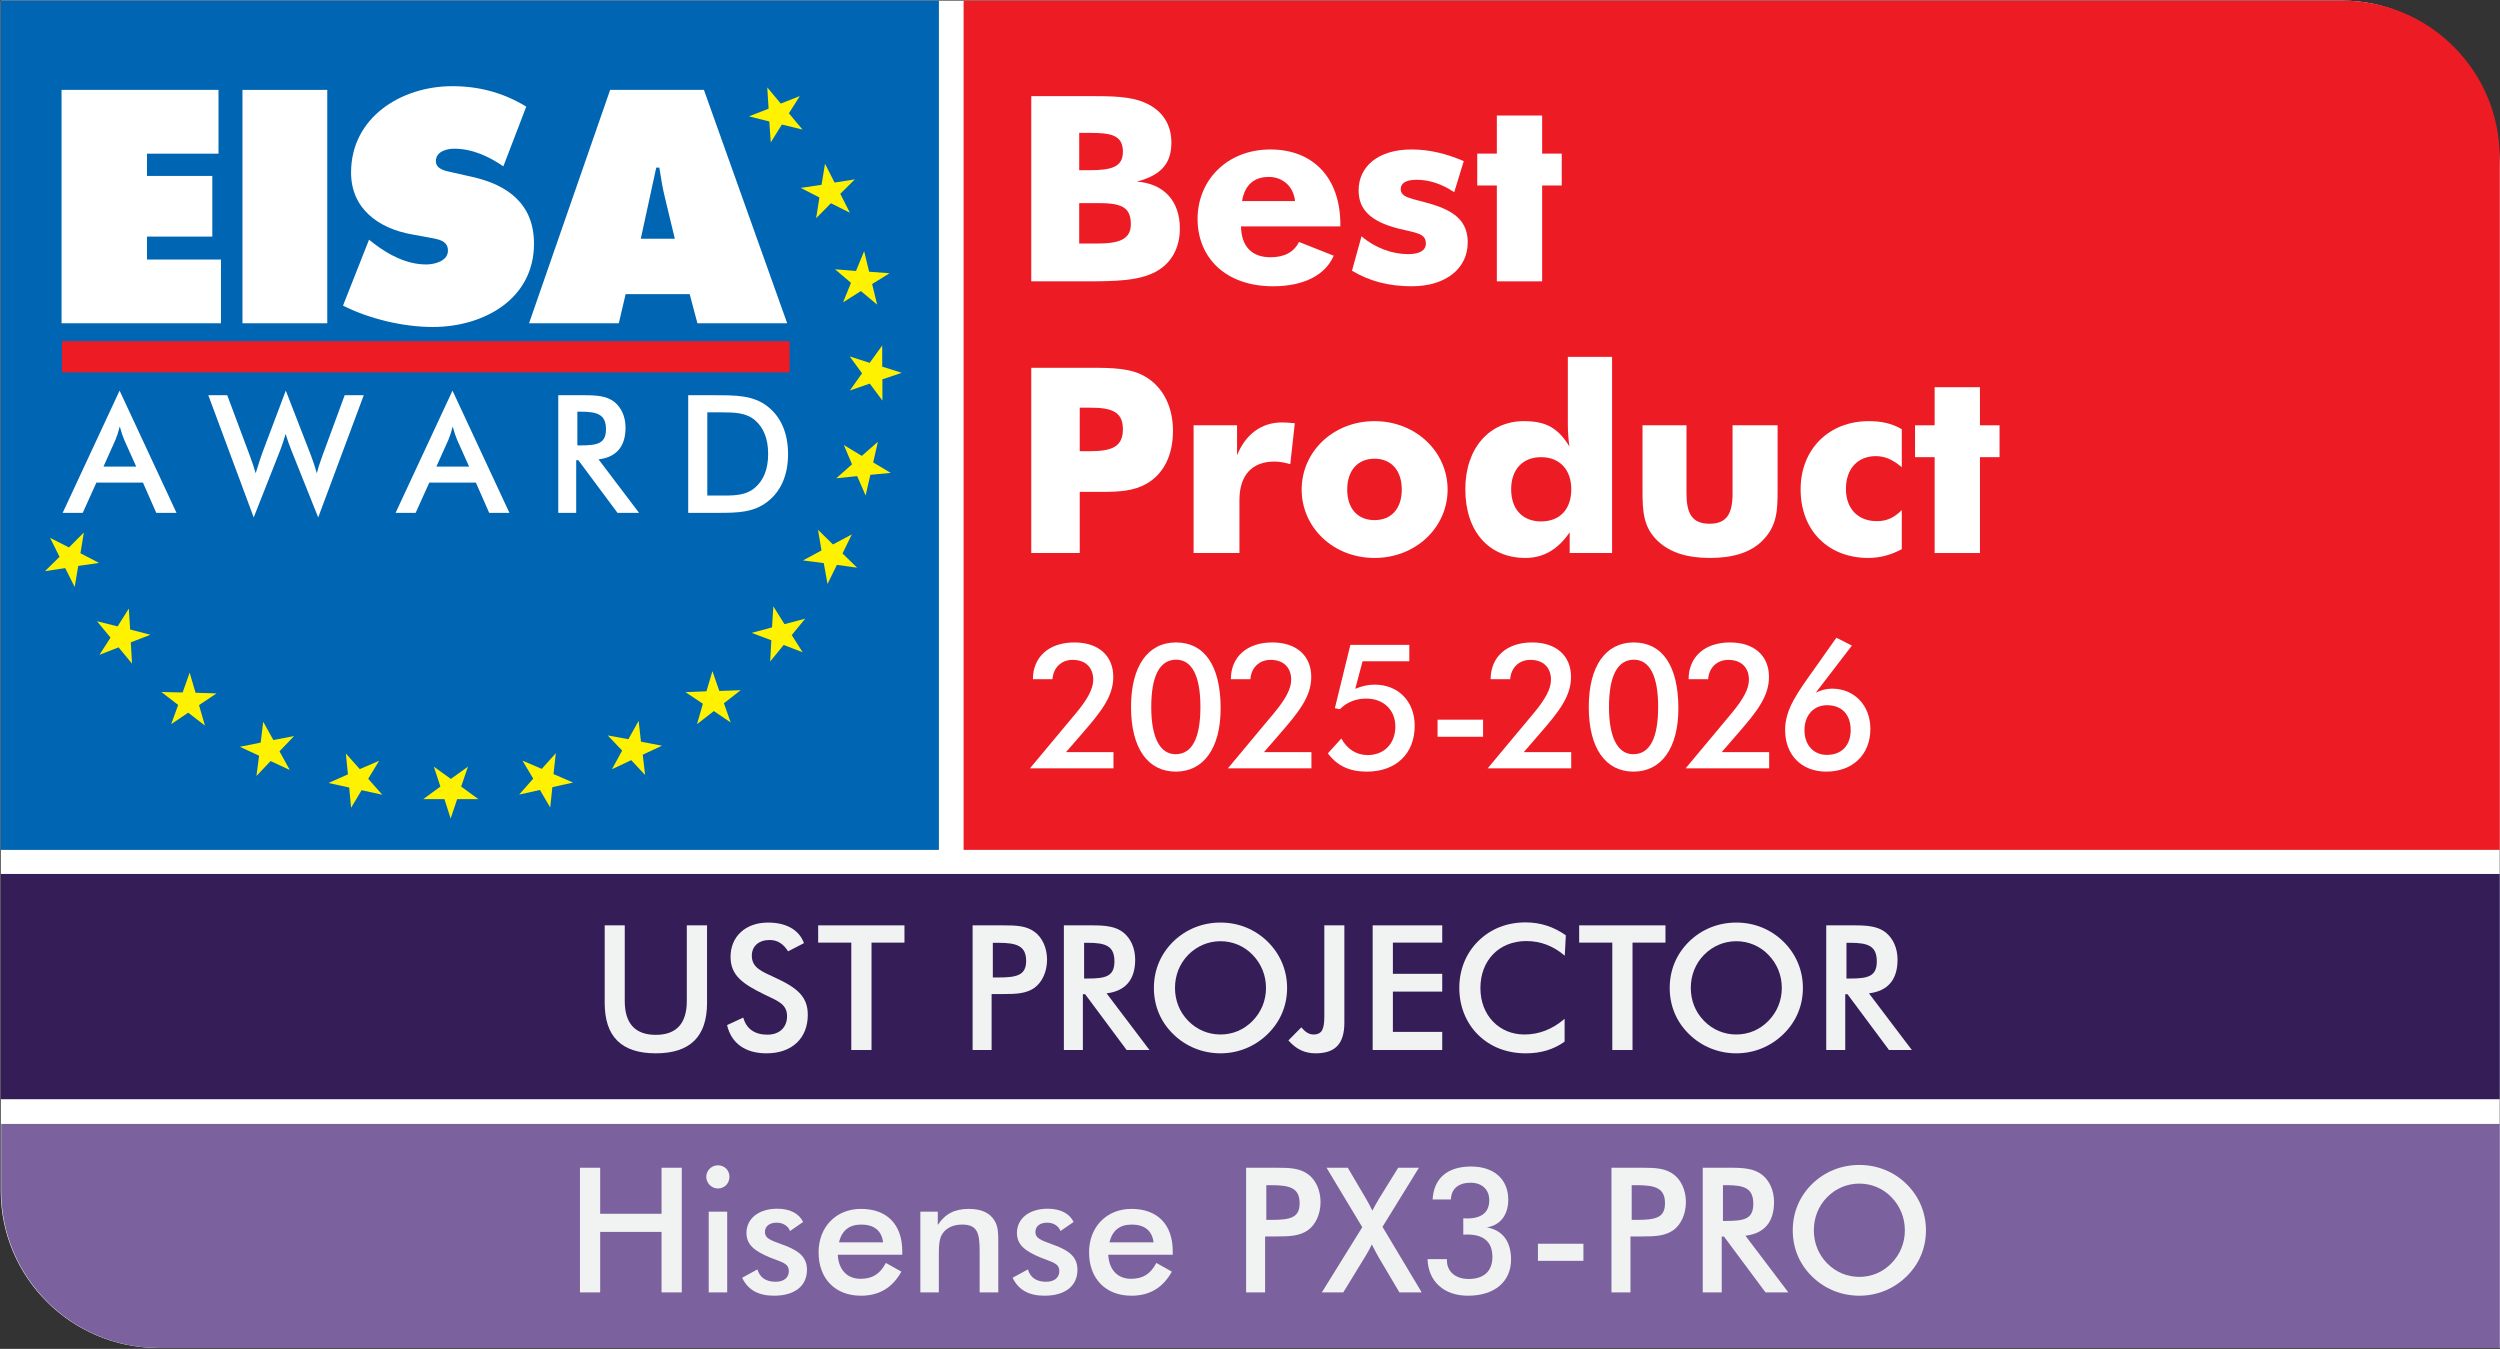 <?xml version="1.0" encoding="UTF-8" standalone="no"?> <svg xmlns="http://www.w3.org/2000/svg" xmlns:xlink="http://www.w3.org/1999/xlink" xmlns:serif="http://www.serif.com/" width="100%" height="100%" viewBox="0 0 7221 3896" version="1.1" xml:space="preserve" style="fill-rule:evenodd;clip-rule:evenodd;stroke-linejoin:round;stroke-miterlimit:2;"><rect x="0" y="0" width="7221" height="3896" fill="#333333" stroke="none"/><g id="EISA-2526-Laser-PX3PRO"><path d="M7220.24,3893.53l-0,-3407.08c-0,-267.691 -203.49,-484.687 -454.445,-484.687l-6763.66,-0l-0,3437.83c-0,250.677 204.705,453.941 455.486,453.941l6762.62,-0Z" style="fill:#fff;fill-rule:nonzero;"></path><rect x="2.132" y="1.757" width="2709.81" height="2453.04" style="fill:#0066b3;"></rect><rect x="2.132" y="2524.33" width="7218.11" height="650.642" style="fill:#351d58;"></rect><path d="M458.903,3893.53c-250.781,0 -455.486,-203.264 -455.486,-453.941l0,-193.281l7216.82,-0l0,647.222l-6761.34,0Z" style="fill:#7b619d;fill-rule:nonzero;"></path><path d="M6765.79,1.758c250.955,0 454.462,203.299 454.462,454.063l-0,1998.98l-4436.94,0l0,-2453.04l3982.48,0Z" style="fill:#ed1c24;fill-rule:nonzero;"></path><path d="M393.417,1347.75l-34.67,-77.43c-3.819,-9.028 -8.108,-21.372 -12.847,-38.472c-4.271,17.1 -8.542,29.444 -12.344,38.472l-34.687,77.43l94.548,0Zm19.479,46.111l-134.444,0l-39.445,87.414l-57.968,-0l164.392,-353.004l164.392,353.004l-58.454,-0l-38.473,-87.414Z" style="fill:#fff;fill-rule:nonzero;"></path><path d="M656.36,1141.56l64.114,171.511c6.667,18.09 12.865,35.659 18.073,53.697c9.983,-32.795 16.632,-51.302 18.542,-57.013l68.42,-181.476l71.736,184.792c6.163,16.18 12.361,34.201 18.056,54.166c3.785,-16.163 9.496,-33.264 16.614,-52.725l63.664,-172.952l55.121,0l-131.614,353.004l-77.431,-193.837c-6.667,-16.615 -12.361,-32.778 -16.632,-47.5c-4.74,16.614 -9.983,32.778 -16.146,48.455l-76.024,192.882l-131.146,-353.004l54.653,0Z" style="fill:#fff;fill-rule:nonzero;"></path><path d="M1354.97,1347.75l-34.688,-77.43c-3.767,-9.028 -8.055,-21.372 -12.778,-38.472c-4.288,17.1 -8.576,29.444 -12.378,38.472l-34.688,77.43l94.532,0Zm19.496,46.111l-134.462,0l-39.444,87.414l-57.951,-0l164.392,-353.004l164.41,353.004l-58.455,-0l-38.49,-87.414Z" style="fill:#fff;fill-rule:nonzero;"></path><path d="M1677.58,1286.48c48.49,-0 72.709,-5.695 72.709,-46.563c-0,-41.805 -23.282,-50.833 -72.709,-50.833l-9.965,-0l0,97.396l9.965,-0Zm-13.298,194.809l-51.771,-0l-0,-339.722l76.962,-0c36.597,-0 63.663,2.847 84.566,19.01c20.399,16.146 32.777,42.743 32.777,74.583c0,54.653 -26.597,85.521 -77.916,91.684l116.875,154.445l-62.222,-0l-113.091,-152.049l-6.18,0l-0,152.049Z" style="fill:#fff;fill-rule:nonzero;"></path><path d="M2042.96,1431.39l46.528,-0c37.569,-0 66.527,-1.893 90.763,-22.344c25.66,-21.823 38.49,-54.635 38.49,-97.865c0,-43.229 -12.83,-76.007 -38.49,-97.864c-25.173,-20.92 -56.527,-22.344 -97.395,-22.344l-39.896,0l-0,240.417Zm-55.122,-289.827l74.601,0c63.663,0 112.604,0 153.924,31.858c38.975,29.896 59.861,77.431 59.861,138.247c-0,60.816 -20.886,107.847 -59.861,137.777c-39.428,30.4 -84.098,31.841 -139.202,31.841l-89.323,-0l0,-339.723Z" style="fill:#fff;fill-rule:nonzero;"></path><path d="M177.803,933.722l460.416,-0l0,-184.167l-213.663,0l0,-66.163l188.646,-0l-0,-175.208l-188.646,-0l0,-64.375l206.528,-0l-0,-184.167l-453.281,-0l-0,674.08Z" style="fill:#fff;fill-rule:nonzero;"></path><rect x="700.362" y="259.639" width="244.931" height="674.08" style="fill:#fff;"></rect><path d="M990.782,882.757c76.024,38.454 174.34,61.701 259.288,61.701c145.712,-0 292.326,-79.583 292.326,-240.486c0,-114.445 -75.104,-169.879 -178.767,-193.125l-55.469,-12.5c-18.767,-4.479 -49.166,-8.073 -49.166,-33.09c-0,-27.726 31.284,-35.747 52.725,-35.747c52.761,0 100.156,22.326 142.17,50.938l66.164,-172.535c-66.164,-40.243 -136.789,-59.011 -213.681,-59.011c-146.615,0 -292.344,89.393 -292.344,249.445c0,105.469 80.486,161.805 176.111,178.767l49.184,8.959c22.361,4.461 54.549,7.152 54.549,37.552c-0,30.416 -38.455,40.243 -62.587,40.243c-56.319,-0 -109.08,-27.726 -152.882,-61.702l-12.5,-9.826l-75.121,190.417Z" style="fill:#fff;fill-rule:nonzero;"></path><path d="M1850.83,689.666l44.687,-205.625l8.924,0c4.479,28.594 8.958,58.073 16.111,86.702l28.611,118.923l-98.333,0Zm-43.802,160l185.034,0l22.362,84.063l259.27,-0l-240.486,-674.08l-270.885,-0l-234.219,674.08l259.236,-0l19.688,-84.063Z" style="fill:#fff;fill-rule:nonzero;"></path><rect x="179.042" y="985.437" width="2101.67" height="90.139" style="fill:#ed1c24;"></rect><path d="M172.02,1608.25l-27.379,-54.722l54.583,27.726l42.969,-43.073l-9.774,59.878l53.715,27.917l-60.173,8.663l-10.261,60.851l-27.309,-54.549l-58.507,8.785l42.136,-41.476Z" style="fill:#fff200;fill-rule:nonzero;"></path><path d="M319.217,1841.64l-38.958,-47.188l59.462,14.827l32.344,-51.493l3.837,60.486l58.68,15.173l-56.84,21.858l3.611,61.493l-38.854,-46.997l-55.174,21.58l31.892,-49.739Z" style="fill:#fff200;fill-rule:nonzero;"></path><path d="M514.648,2036.18l-48.472,-37.343l61.371,1.336l20.226,-57.257l17.083,58.073l60.677,1.91l-50.711,33.733l17.066,59.166l-48.299,-37.309l-49.132,33.16l20.191,-55.469Z" style="fill:#fff200;fill-rule:nonzero;"></path><path d="M748.32,2182.8l-55.573,-25.798l60.26,-12.084l7.205,-60.243l29.427,52.83l59.705,-11.406l-42.118,43.993l29.67,53.854l-55.399,-25.677l-40.729,43.021l7.552,-58.49Z" style="fill:#fff200;fill-rule:nonzero;"></path><path d="M1008.68,2274.66l-59.93,-13.073l56.25,-24.914l-6.059,-60.277l40.26,45.086l55.886,-24.062l-31.597,52.031l40.694,46.094l-59.705,-13.09l-30.451,50.833l-5.348,-58.628Z" style="fill:#fff200;fill-rule:nonzero;"></path><path d="M1283.78,2308.25l-61.423,-0l49.687,-36.268l-18.889,-57.465l49.08,35.33l49.479,-35.469l-19.722,57.57l49.722,36.215l-61.215,-0l-18.871,56.094l-17.848,-56.007Z" style="fill:#fff200;fill-rule:nonzero;"></path><path d="M1559.55,2281.72l-60.018,13.402l40.643,-46.163l-31.042,-51.962l55.694,23.82l40.608,-45.33l-6.719,60.347l56.493,24.462l-59.791,13.368l-6.198,58.75l-29.67,-50.694Z" style="fill:#fff200;fill-rule:nonzero;"></path><path d="M1823.21,2195.59l-55.677,26.25l29.531,-53.889l-41.719,-43.767l59.636,10.972l29.705,-53.09l6.701,60.295l60.608,11.458l-55.521,26.146l6.875,58.594l-40.139,-42.969Z" style="fill:#fff200;fill-rule:nonzero;"></path><path d="M2061.86,2053.85l-48.593,37.813l16.944,-59.046l-50.399,-33.42l60.677,-2.448l17.291,-58.194l19.879,57.205l61.684,-2.17l-48.455,37.673l19.67,55.521l-48.698,-32.934Z" style="fill:#fff200;fill-rule:nonzero;"></path><path d="M2263.57,1862.92l-38.976,47.674l3.316,-61.25l-56.701,-21.285l58.698,-15.937l3.837,-60.538l32.205,51.284l59.739,-15.92l-38.837,47.5l31.615,49.67l-54.896,-21.198Z" style="fill:#fff200;fill-rule:nonzero;"></path><path d="M2417.26,1631.57l-27.083,55.191l-10.764,-60.243l-60.156,-7.796l53.576,-28.854l-10.104,-59.722l43.143,42.483l54.583,-29.08l-26.979,55.034l42.187,41.06l-58.403,-8.073Z" style="fill:#fff200;fill-rule:nonzero;"></path><path d="M2513.92,1371.44l-13.698,59.879l-24.357,-56.094l-60.434,6.285l45.555,-40.382l-23.611,-55.695l51.823,31.372l46.528,-40.799l-13.629,59.688l50.591,30.225l-58.768,5.521Z" style="fill:#fff200;fill-rule:nonzero;"></path><path d="M2548.73,1095.63l0,61.32l-36.424,-48.959l-57.482,19.827l35.191,-49.618l-35.764,-48.75l57.708,18.698l36.233,-50.278l-0,61.128l56.389,17.83l-55.851,18.802Z" style="fill:#fff200;fill-rule:nonzero;"></path><path d="M2519.05,820.382l14.496,59.513l-46.961,-39.184l-51.459,32.553l22.865,-56.32l-46.129,-39.167l60.591,4.879l23.507,-57.118l14.427,59.323l58.941,4.409l-50.278,31.112Z" style="fill:#fff200;fill-rule:nonzero;"></path><path d="M2427.09,559.829l27.691,54.584l-54.74,-27.396l-42.743,43.281l9.445,-59.93l-53.889,-27.604l60.191,-8.994l9.895,-60.885l27.587,54.375l58.49,-9.115l-41.927,41.684Z" style="fill:#fff200;fill-rule:nonzero;"></path><path d="M2278.65,327.269l39.219,46.962l-59.531,-14.514l-32.084,51.684l-4.149,-60.469l-58.767,-14.879l56.718,-22.152l-3.906,-61.476l39.063,46.788l55.086,-21.84l-31.649,49.896Z" style="fill:#fff200;fill-rule:nonzero;"></path><path d="M3169.19,703.399c63.507,-0 97.17,-11.979 97.17,-56.129c0,-50.885 -30.607,-60.625 -94.878,-60.625l-54.323,0l-0,116.754l52.031,-0Zm-22.187,-211.788c62.725,-0 96.406,-8.976 96.406,-53.143c-0,-47.899 -33.681,-54.618 -94.097,-54.618l-32.153,0l-0,107.761l29.844,-0Zm-168.316,-214.028l166.024,-0c67.326,-0 120.104,0.746 161.424,18.698c50.486,21.701 77.274,62.118 77.274,115.243c-0,61.371 -29.826,94.305 -99.462,113.021c78.038,5.972 123.941,56.128 123.941,135.451c0,56.875 -25.243,101.771 -71.146,125.729c-48.958,25.434 -113.993,26.927 -203.507,26.927l-154.548,0l-0,-535.069Z" style="fill:#fff;fill-rule:nonzero;"></path><path d="M3664.9,511.069c-42.848,0 -69.636,23.195 -77.275,69.601l153.004,-0c-4.584,-42.656 -35.955,-69.601 -75.729,-69.601m-80.348,142.934c0.764,57.622 31.389,89.063 84.931,89.063c40.555,-0 68.073,-14.966 82.621,-44.167l100.226,39.67c-23.715,55.382 -85.694,88.316 -175.191,88.316c-137.726,0 -218.055,-83.073 -218.055,-194.583c-0,-111.511 84.93,-200.556 210.399,-200.556c122.396,0 201.962,80.816 201.962,216.268l-0,5.989l-286.893,0Z" style="fill:#fff;fill-rule:nonzero;"></path><path d="M3932.62,682.442c39.011,33.681 88.733,51.632 134.653,51.632c33.646,0 51.25,-11.215 51.25,-30.677c0,-30.677 -30.607,-30.677 -80.33,-43.403c-78.038,-20.208 -113.993,-53.888 -113.993,-110.017c0,-67.344 54.306,-118.229 153.004,-118.229c49.722,-0 98.698,11.215 150.729,33.663l-27.552,89.809c-36.719,-24.705 -73.455,-35.92 -108.629,-35.92c-30.607,-0 -45.92,9.722 -45.92,26.944c0,25.434 33.681,26.945 86.459,42.657c71.909,20.955 107.118,52.378 107.118,111.51c-0,74.08 -61.962,126.458 -162.205,126.458c-65.018,0 -120.868,-14.218 -172.136,-44.895l27.552,-99.532Z" style="fill:#fff;fill-rule:nonzero;"></path><path d="M4323.5,535.764l-56.615,-0l0,-92.049l56.615,-0l-0,-110.017l130.833,-0l0,110.017l56.615,-0l-0,92.049l-56.615,-0l0,276.892l-130.833,-0l-0,-276.892Z" style="fill:#fff;fill-rule:nonzero;"></path><path d="M3147,1303.26c63.507,-0 96.407,-11.962 96.407,-63.594c-0,-51.649 -34.445,-62.135 -94.879,-62.135l-29.826,-0l-0,125.729l28.298,-0Zm-168.316,294.114l0,-535.086l166.789,-0c68.854,-0 123.177,0.746 166.024,27.691c48.194,29.947 76.493,85.312 76.493,154.166c0,71.094 -26.771,124.236 -75.729,152.674c-37.5,21.701 -79.566,23.941 -130.833,23.941l-62.726,-0l-0,176.614l-140.018,0Z" style="fill:#fff;fill-rule:nonzero;"></path><path d="M3447.62,1228.42l125.469,-0l-0,86.805c24.496,-61.354 71.145,-95.034 129.305,-95.034c9.167,-0 21.406,0.746 37.483,2.239l-13.004,118.247c-16.076,-4.497 -30.607,-7.483 -45.92,-7.483c-62.726,0 -100.972,37.413 -100.972,111.51l-0,152.657l-132.361,-0l-0,-368.941Z" style="fill:#fff;fill-rule:nonzero;"></path><path d="M3970.11,1324.96c-48.959,-0 -78.803,34.427 -78.803,89.045c0,54.635 29.844,88.316 78.803,88.316c48.958,0 78.802,-33.681 78.802,-88.316c-0,-54.618 -29.844,-89.045 -78.802,-89.045m-0,286.614c-120.122,0 -210.4,-89.045 -210.4,-197.569c0,-109.253 91.042,-197.569 210.4,-197.569c119.34,-0 211.145,88.316 211.145,197.569c0,109.271 -91.805,197.569 -211.145,197.569" style="fill:#fff;fill-rule:nonzero;"></path><path d="M4451.27,1320.47c-53.559,-0 -86.458,35.92 -86.458,92.795c-0,57.622 32.899,92.812 86.458,92.812c54.323,0 87.205,-35.19 87.205,-92.812c0,-56.875 -33.646,-92.795 -87.205,-92.795m205.035,276.892l-122.413,0l-0,-59.861c-33.663,49.392 -75.747,74.08 -127.761,74.08c-104.062,-0 -173.68,-74.826 -173.68,-198.316c-0,-119.74 70.399,-196.823 169.097,-196.823c61.962,0 97.917,17.969 131.58,73.333c-3.056,-20.937 -4.583,-43.402 -4.583,-65.833l-0,-193.09l127.76,-0l0,566.51Z" style="fill:#fff;fill-rule:nonzero;"></path><path d="M5134.41,1417.01c-0,57.622 -1.528,103.281 -45.139,145.938c-33.663,32.916 -83.386,48.628 -149.948,48.628c-66.563,0 -115.538,-15.712 -150.712,-48.628c-42.083,-39.671 -44.375,-86.059 -44.375,-145.938l0,-188.594l126.997,0l-0,196.823c-0,57.622 16.076,87.57 66.562,87.57c50.486,-0 66.563,-29.948 66.563,-87.57l-0,-196.823l130.052,0l-0,188.594Z" style="fill:#fff;fill-rule:nonzero;"></path><path d="M5418.2,1317.48c-51.25,-0 -86.441,35.173 -86.441,95.052c-0,55.364 33.645,92.777 89.496,92.777c28.316,0 49.74,-9.722 71.91,-32.17l-0,113.004c-30.59,16.458 -61.962,25.434 -97.153,25.434c-111.701,-0 -195.104,-75.573 -195.104,-198.299c-0,-116.007 81.875,-196.823 196.649,-196.823c35.938,0 65.781,5.972 95.608,23.195l-0,110.017c-25.243,-21.701 -48.195,-32.187 -74.965,-32.187" style="fill:#fff;fill-rule:nonzero;"></path><path d="M5588.02,1320.47l-56.615,-0l0,-92.049l56.615,0l-0,-110.017l130.833,-0l0,110.017l56.615,0l-0,92.049l-56.615,-0l0,276.892l-130.833,0l-0,-276.892Z" style="fill:#fff;fill-rule:nonzero;"></path><path d="M1804.53,2672.78l-0,218.559c-0,64.965 30.208,97.708 89.635,97.708c59.427,-0 89.636,-32.743 89.636,-97.708l-0,-218.559l58.42,-0l-0,224.097c-0,97.205 -48.854,145.538 -148.056,145.538c-99.201,0 -147.552,-48.333 -147.552,-145.538l0,-224.097l57.917,-0Z" style="fill:#f1f2f2;fill-rule:nonzero;"></path><path d="M2146.91,2939.18c8.559,32.222 32.743,49.357 69.496,49.357c35.261,0 56.91,-21.146 56.91,-53.368c-0,-35.278 -26.701,-43.802 -63.958,-61.962c-63.976,-31.163 -99.202,-55.382 -99.202,-109.774c0,-57.917 42.795,-98.715 108.264,-98.715c53.385,-0 90.156,21.649 103.75,59.427l-45.833,23.68c-14.097,-22.17 -30.712,-32.743 -53.386,-32.743c-31.718,0 -51.371,18.143 -51.371,45.33c-0,34.74 28.194,45.348 68.507,63.959c63.42,29.253 93.159,54.895 93.159,106.753c0,66.979 -44.826,111.285 -119.357,111.285c-61.441,-0 -101.719,-29.184 -113.802,-81.58l46.823,-21.649Z" style="fill:#f1f2f2;fill-rule:nonzero;"></path><path d="M2517.3,3032.86l-58.421,-0l0,-310.209l-95.677,0l0,-49.861l249.271,0l0,49.861l-95.173,0l-0,310.209Z" style="fill:#f1f2f2;fill-rule:nonzero;"></path><path d="M2882.8,2823.35c53.888,0 81.076,-6.042 81.076,-47.83c-0,-43.316 -26.684,-52.361 -81.076,-52.361l-15.122,0l0,100.191l15.122,0Zm-18.629,209.497l-54.896,-0l0,-360.07l88.629,0c36.753,0 65.972,1.024 90.139,18.629c22.152,16.128 36.267,45.833 36.267,80.59c-0,34.739 -14.115,64.948 -36.267,81.076c-24.167,17.118 -53.386,18.125 -90.139,18.125l-33.733,0l0,161.65Z" style="fill:#f1f2f2;fill-rule:nonzero;"></path><path d="M3141.88,2826.39c51.354,-0 77.048,-6.059 77.048,-49.358c0,-44.323 -24.67,-53.871 -77.048,-53.871l-10.573,-0l-0,103.229l10.573,-0Zm-14.098,206.475l-54.895,0l-0,-360.086l81.579,-0c38.768,-0 67.483,3.02 89.636,20.156c21.667,17.118 34.757,45.33 34.757,79.062c-0,57.917 -28.195,90.643 -82.587,97.188l123.889,163.68l-65.972,0l-119.861,-161.163l-6.546,0l0,161.163Z" style="fill:#f1f2f2;fill-rule:nonzero;"></path><path d="M3617.95,2757.89c-24.687,-25.677 -57.916,-39.288 -92.656,-39.288c-34.757,-0 -67.986,13.611 -93.177,39.288c-25.174,25.677 -38.264,59.427 -38.264,95.694c0,36.25 13.09,69.497 38.264,95.174c25.191,25.677 57.917,39.271 93.177,39.271c35.243,-0 67.483,-13.594 92.656,-39.271c25.174,-25.677 38.768,-58.924 38.768,-95.174c-0,-36.267 -13.594,-70.017 -38.768,-95.694m43.299,229.132c-36.754,35.764 -84.601,55.399 -135.955,55.399c-51.371,0 -100.226,-19.635 -136.476,-55.399c-36.77,-35.747 -55.902,-82.083 -55.902,-133.438c-0,-51.371 19.132,-97.708 55.902,-133.958c36.754,-35.764 84.601,-54.896 136.476,-54.896c51.858,0 99.201,19.132 135.955,54.896c36.771,36.25 56.406,83.09 56.406,133.958c0,51.355 -19.635,97.691 -56.406,133.438" style="fill:#f1f2f2;fill-rule:nonzero;"></path><path d="M3793.92,2988.03c26.181,0 31.216,-18.125 31.216,-53.368l-0,-261.875l57.916,0l0,281.007c0,59.913 -25.173,88.628 -83.09,88.628c-31.233,0 -55.903,-11.579 -78.576,-37.274l37.274,-37.743c11.597,13.594 22.153,20.625 35.26,20.625" style="fill:#f1f2f2;fill-rule:nonzero;"></path><path d="M3964.79,2672.78l200.92,-0l0,49.861l-142.517,-0l-0,90.139l142.517,-0l0,51.354l-142.517,-0l-0,116.354l142.517,-0l0,52.361l-200.92,0l-0,-360.069Z" style="fill:#f1f2f2;fill-rule:nonzero;"></path><path d="M4408.94,2718.12c-79.08,-0 -132.951,55.902 -132.951,135.955c-0,79.079 54.896,133.958 126.892,133.958c42.813,-0 81.077,-15.104 116.354,-45.313l0,65.955c-31.753,22.674 -68.507,33.75 -111.823,33.75c-55.381,0 -102.725,-18.646 -137.968,-53.385c-35.243,-34.74 -54.393,-83.09 -54.393,-135.452c0,-52.882 19.15,-100.225 54.879,-135.468c35.764,-35.261 82.604,-53.889 136.476,-53.889c43.333,-0 81.076,12.587 116.336,37.257l-3.021,58.941c-33.229,-28.212 -69.982,-42.309 -110.781,-42.309" style="fill:#f1f2f2;fill-rule:nonzero;"></path><path d="M4715.37,3032.86l-58.403,-0l0,-310.209l-95.694,0l-0,-49.861l249.27,0l0,49.861l-95.173,0l-0,310.209Z" style="fill:#f1f2f2;fill-rule:nonzero;"></path><path d="M5107.81,2757.89c-24.687,-25.677 -57.917,-39.288 -92.674,-39.288c-34.739,-0 -67.968,13.611 -93.159,39.288c-25.174,25.677 -38.264,59.427 -38.264,95.694c-0,36.25 13.09,69.497 38.264,95.174c25.191,25.677 57.916,39.271 93.159,39.271c35.261,-0 67.5,-13.594 92.674,-39.271c25.174,-25.677 38.767,-58.924 38.767,-95.174c0,-36.267 -13.593,-70.017 -38.767,-95.694m43.299,229.132c-36.754,35.764 -84.601,55.399 -135.973,55.399c-51.354,0 -100.191,-19.635 -136.458,-55.399c-36.753,-35.747 -55.903,-82.083 -55.903,-133.438c0,-51.371 19.15,-97.708 55.903,-133.958c36.754,-35.764 84.601,-54.896 136.458,-54.896c51.875,0 99.219,19.132 135.973,54.896c36.77,36.25 56.406,83.09 56.406,133.958c-0,51.355 -19.636,97.691 -56.406,133.438" style="fill:#f1f2f2;fill-rule:nonzero;"></path><path d="M5343.89,2826.39c51.371,-0 77.048,-6.059 77.048,-49.358c0,-44.323 -24.67,-53.871 -77.048,-53.871l-10.573,-0l-0,103.229l10.573,-0Zm-14.097,206.475l-54.896,0l-0,-360.086l81.597,-0c38.767,-0 67.465,3.02 89.635,20.156c21.65,17.118 34.74,45.33 34.74,79.062c-0,57.917 -28.194,90.643 -82.587,97.188l123.889,163.68l-65.972,0l-119.879,-161.163l-6.527,0l-0,161.163Z" style="fill:#f1f2f2;fill-rule:nonzero;"></path><path d="M1675.14,3372.89l58.42,0l-0,132.952l177.257,-0l-0,-132.952l58.42,0l-0,360.07l-58.42,-0l-0,-174.74l-177.257,0l-0,174.74l-58.42,-0l-0,-360.07Z" style="fill:#f1f2f2;fill-rule:nonzero;"></path><path d="M2047.05,3499.8l53.385,-0l0,233.177l-53.385,-0l-0,-233.177Zm26.684,-133.959c18.628,0 33.246,14.115 33.246,33.247c0,19.149 -14.618,33.733 -33.246,33.733c-18.629,-0 -33.733,-15.608 -33.733,-33.733c-0,-18.125 15.104,-33.247 33.733,-33.247" style="fill:#f1f2f2;fill-rule:nonzero;"></path><path d="M2187.82,3666.49c6.546,23.177 24.167,35.764 52.379,35.764c24.167,-0 38.264,-12.101 38.264,-30.73c-0,-24.184 -23.16,-26.18 -55.4,-39.774c-44.305,-18.628 -66.979,-36.771 -66.979,-70.503c0,-40.295 33.75,-70 89.15,-70c36.753,-0 62.951,14.097 74.531,38.264l-37.778,26.197c-5.538,-14.618 -20.139,-24.166 -38.767,-24.166c-20.66,-0 -33.75,10.573 -33.75,26.684c-0,22.656 25.191,26.18 61.441,40.781c40.798,16.111 59.93,35.261 59.93,68.993c0,45.33 -34.236,74.531 -95.191,74.531c-45.312,0 -75.017,-16.614 -92.152,-51.857l44.322,-24.184Z" style="fill:#f1f2f2;fill-rule:nonzero;"></path><path d="M2487.75,3537.06c-34.74,-0 -55.903,16.632 -64.462,51.371l127.413,0c-4.027,-33.732 -26.18,-51.371 -62.951,-51.371m-67.986,87.135c2.517,43.802 27.187,69.479 65.972,69.479c34.236,0 55.903,-13.593 73.021,-45.815l44.826,25.173c-26.18,46.84 -64.462,69.497 -116.84,69.497c-74.531,-0 -122.361,-49.358 -122.361,-125.4c-0,-72.5 49.844,-125.382 122.361,-125.382c75.035,0 119.358,44.827 119.358,122.362l-0,10.086l-186.337,0Z" style="fill:#f1f2f2;fill-rule:nonzero;"></path><path d="M2658.36,3499.79l50.347,0l-0,38.282c21.667,-32.744 49.357,-46.337 90.156,-46.337c34.74,-0 59.427,11.093 73.021,32.743c11.58,17.639 11.58,38.767 11.58,66.962l-0,141.527l-53.889,0l-0,-119.861c-0,-51.875 -6.545,-76.059 -50.851,-76.059c-25.191,0 -45.33,9.584 -56.406,26.198c-9.566,14.115 -10.573,34.254 -10.573,63.472l0,106.25l-53.385,0l-0,-233.177Z" style="fill:#f1f2f2;fill-rule:nonzero;"></path><path d="M2969.05,3666.49c6.545,23.177 24.167,35.764 52.379,35.764c24.166,-0 38.263,-12.101 38.263,-30.73c0,-24.184 -23.159,-26.18 -55.399,-39.774c-44.305,-18.628 -66.979,-36.771 -66.979,-70.503c-0,-40.295 33.75,-70 89.149,-70c36.754,-0 62.952,14.097 74.532,38.264l-37.778,26.197c-5.538,-14.618 -20.139,-24.166 -38.768,-24.166c-20.659,-0 -33.75,10.573 -33.75,26.684c0,22.656 25.191,26.18 61.441,40.781c40.799,16.111 59.931,35.261 59.931,68.993c-0,45.33 -34.236,74.531 -95.191,74.531c-45.313,0 -75.017,-16.614 -92.153,-51.857l44.323,-24.184Z" style="fill:#f1f2f2;fill-rule:nonzero;"></path><path d="M3268.99,3537.06c-34.74,-0 -55.903,16.632 -64.462,51.371l127.413,0c-4.028,-33.732 -26.181,-51.371 -62.951,-51.371m-67.987,87.135c2.518,43.802 27.188,69.479 65.973,69.479c34.236,0 55.902,-13.593 73.021,-45.815l44.826,25.173c-26.181,46.84 -64.462,69.497 -116.84,69.497c-74.532,-0 -122.361,-49.358 -122.361,-125.4c-0,-72.5 49.843,-125.382 122.361,-125.382c75.034,0 119.357,44.827 119.357,122.362l0,10.086l-186.337,0Z" style="fill:#f1f2f2;fill-rule:nonzero;"></path><path d="M3672.75,3523.46c53.889,-0 81.094,-6.042 81.094,-47.83c0,-43.316 -26.701,-52.361 -81.094,-52.361l-15.104,-0l0,100.191l15.104,-0Zm-18.628,209.496l-54.878,0l-0,-360.069l88.611,-0c36.77,-0 65.989,1.024 90.139,18.628c22.17,16.129 36.267,45.834 36.267,80.591c-0,34.739 -14.097,64.947 -36.267,81.076c-24.15,17.118 -53.369,18.125 -90.139,18.125l-33.733,-0l-0,161.649Z" style="fill:#f1f2f2;fill-rule:nonzero;"></path><path d="M3934.76,3544.62l-103.229,-171.736l61.441,0l51.857,88.143c5.035,8.055 11.094,20.139 19.15,35.746c5.538,-11.076 12.083,-22.656 19.618,-35.243l54.913,-88.646l59.93,0l-105.26,170.729l113.316,189.358l-64.462,0l-60.434,-102.239c-4.028,-6.546 -10.087,-18.629 -19.132,-36.25c-5.035,10.555 -11.58,22.656 -19.653,35.763l-62.951,102.726l-61.927,0l116.823,-188.351Z" style="fill:#f1f2f2;fill-rule:nonzero;"></path><path d="M4179.22,3636.78l0,3.02c0,32.743 24.184,54.393 62.952,54.393c43.802,-0 68.489,-22.674 68.489,-63.472c0,-43.299 -24.687,-64.948 -73.02,-64.948c-3.525,-0 -7.049,0.486 -11.077,0.486l0,-47.327c3.524,0 7.049,0.504 10.573,0.504c42.292,-0 64.462,-17.622 64.462,-52.882c-0,-30.712 -21.146,-50.347 -53.889,-50.347c-35.243,-0 -55.885,17.621 -56.892,48.333l-52.882,0c3.524,-60.937 42.309,-95.174 111.284,-95.174c66.476,0 107.275,37.257 107.275,95.677c-0,43.82 -22.674,74.028 -61.945,80.087c45.33,8.056 70,40.278 70,93.16c0,62.448 -46.337,104.236 -124.392,104.236c-68.993,0 -114.826,-40.798 -116.84,-105.746l55.902,-0Z" style="fill:#f1f2f2;fill-rule:nonzero;"></path><rect x="4442.18" y="3592.45" width="131.424" height="49.358" style="fill:#f1f2f2;"></rect><path d="M4728.07,3523.46c53.889,-0 81.094,-6.042 81.094,-47.83c0,-43.316 -26.701,-52.361 -81.094,-52.361l-15.104,-0l0,100.191l15.104,-0Zm-18.628,209.496l-54.879,0l0,-360.069l88.612,-0c36.77,-0 65.989,1.024 90.138,18.628c22.171,16.129 36.268,45.834 36.268,80.591c-0,34.739 -14.097,64.947 -36.268,81.076c-24.149,17.118 -53.368,18.125 -90.138,18.125l-33.733,-0l-0,161.649Z" style="fill:#f1f2f2;fill-rule:nonzero;"></path><path d="M4987.16,3526.49c51.372,0 77.049,-6.059 77.049,-49.357c-0,-44.323 -24.67,-53.872 -77.049,-53.872l-10.573,0l0,103.229l10.573,0Zm-14.097,206.476l-54.896,0l0,-360.087l81.597,0c38.768,0 67.466,3.021 89.636,20.157c21.649,17.118 34.739,45.329 34.739,79.062c0,57.917 -28.194,90.642 -82.586,97.188l123.888,163.68l-65.972,0l-119.878,-161.163l-6.528,-0l-0,161.163Z" style="fill:#f1f2f2;fill-rule:nonzero;"></path><path d="M5463.23,3458c-24.688,-25.677 -57.917,-39.289 -92.674,-39.289c-34.739,0 -67.969,13.612 -93.159,39.289c-25.174,25.677 -38.264,59.427 -38.264,95.694c-0,36.25 13.09,69.497 38.264,95.174c25.19,25.677 57.916,39.271 93.159,39.271c35.261,-0 67.5,-13.594 92.674,-39.271c25.173,-25.677 38.767,-58.924 38.767,-95.174c0,-36.267 -13.594,-70.017 -38.767,-95.694m43.298,229.132c-36.753,35.763 -84.6,55.399 -135.972,55.399c-51.354,-0 -100.191,-19.636 -136.458,-55.399c-36.754,-35.747 -55.903,-82.084 -55.903,-133.438c0,-51.371 19.149,-97.708 55.903,-133.958c36.753,-35.764 84.601,-54.896 136.458,-54.896c51.875,-0 99.219,19.132 135.972,54.896c36.771,36.25 56.407,83.09 56.407,133.958c-0,51.354 -19.636,97.691 -56.407,133.438" style="fill:#f1f2f2;fill-rule:nonzero;"></path><path d="M3216.12,2219.22l-241.216,-0l134.462,-161.146c31.719,-38.264 48.334,-68.507 48.334,-94.67c-0,-35.243 -22.153,-57.414 -59.427,-57.414c-32.726,0 -55.886,22.171 -58.403,55.903l-56.407,0c0,-64.462 46.337,-106.267 119.844,-106.267c69.497,-0 112.309,38.281 112.309,99.722c0,56.389 -35.746,101.215 -90.642,164.167l-45.833,52.882l136.979,-0l-0,46.823Z" style="fill:#fff;fill-rule:nonzero;"></path><path d="M3467.29,2041.46c0,-89.132 -24.67,-135.972 -70,-135.972c-47.344,-0 -72.014,46.337 -72.014,136.979c0,88.628 25.677,135.972 70,135.972c47.83,0 72.014,-45.833 72.014,-136.979m-71.007,187.326c-80.573,0 -129.427,-66.961 -129.427,-186.84c0,-118.819 49.358,-186.319 129.931,-186.319c81.58,-0 128.923,66.475 128.923,190.364c0,115.834 -49.861,182.795 -129.427,182.795" style="fill:#fff;fill-rule:nonzero;"></path><path d="M3787.9,2219.22l-241.215,-0l134.462,-161.146c31.719,-38.264 48.333,-68.507 48.333,-94.67c0,-35.243 -22.17,-57.414 -59.427,-57.414c-32.726,0 -55.903,22.171 -58.403,55.903l-56.406,0c-0,-64.462 46.337,-106.267 119.844,-106.267c69.496,-0 112.309,38.281 112.309,99.722c-0,56.389 -35.764,101.215 -90.643,164.167l-45.833,52.882l136.979,-0l0,46.823Z" style="fill:#fff;fill-rule:nonzero;"></path><path d="M3950.29,2180.96c47.344,-0 80.052,-32.743 80.052,-82.604c0,-47.327 -33.732,-80.556 -84.08,-80.556c-30.225,0 -56.406,10.573 -76.041,30.712l-14.601,-3.038l44.809,-182.795l170.226,-0l-0,47.343l-134.983,0l-21.146,79.566c19.15,-8.055 37.275,-12.1 55.903,-12.1c68.472,-0 115.816,48.35 115.816,118.854c-0,79.583 -52.865,132.448 -138.49,132.448c-49.34,-0 -85.59,-16.615 -112.291,-52.865l38.784,-42.812c17.119,31.215 44.306,47.847 76.042,47.847" style="fill:#fff;fill-rule:nonzero;"></path><rect x="4152.25" y="2078.72" width="131.424" height="49.358" style="fill:#fff;"></rect><path d="M4538.26,2219.22l-241.233,-0l134.479,-161.146c31.719,-38.264 48.333,-68.507 48.333,-94.67c0,-35.243 -22.17,-57.414 -59.427,-57.414c-32.743,0 -55.902,22.171 -58.42,55.903l-56.389,0c0,-64.462 46.32,-106.267 119.844,-106.267c69.497,-0 112.309,38.281 112.309,99.722c0,56.389 -35.764,101.215 -90.66,164.167l-45.833,52.882l136.997,-0l-0,46.823Z" style="fill:#fff;fill-rule:nonzero;"></path><path d="M4789.42,2041.46c0,-89.132 -24.67,-135.972 -69.982,-135.972c-47.344,-0 -72.032,46.337 -72.032,136.979c0,88.628 25.695,135.972 70.018,135.972c47.83,0 71.996,-45.833 71.996,-136.979m-71.007,187.326c-80.555,0 -129.409,-66.961 -129.409,-186.84c-0,-118.819 49.357,-186.319 129.913,-186.319c81.597,-0 128.923,66.475 128.923,190.364c0,115.834 -49.861,182.795 -129.427,182.795" style="fill:#fff;fill-rule:nonzero;"></path><path d="M5110.04,2219.22l-241.233,-0l134.462,-161.146c31.736,-38.264 48.351,-68.507 48.351,-94.67c-0,-35.243 -22.17,-57.414 -59.427,-57.414c-32.743,0 -55.903,22.171 -58.42,55.903l-56.389,0c-0,-64.462 46.319,-106.267 119.843,-106.267c69.497,-0 112.309,38.281 112.309,99.722c0,56.389 -35.763,101.215 -90.659,164.167l-45.834,52.882l136.997,-0l-0,46.823Z" style="fill:#fff;fill-rule:nonzero;"></path><path d="M5276.47,2180.45c43.298,0 68.993,-27.708 68.993,-71.51c-0,-44.827 -25.191,-72.031 -68.507,-72.031c-38.264,-0 -64.948,29.218 -64.948,72.031c-0,43.802 27.205,71.51 64.462,71.51m15.104,-191.354c63.437,0 110.799,47.326 110.799,116.32c-0,74.01 -50.886,123.368 -127.414,123.368c-72.014,-0 -118.854,-48.837 -118.854,-120.348c0,-60.434 36.771,-109.27 85.104,-177.257l62.952,-89.149l44.826,22.674l-104.253,135.972c15.607,-7.569 31.232,-11.58 46.84,-11.58" style="fill:#fff;fill-rule:nonzero;"></path></g></svg> 